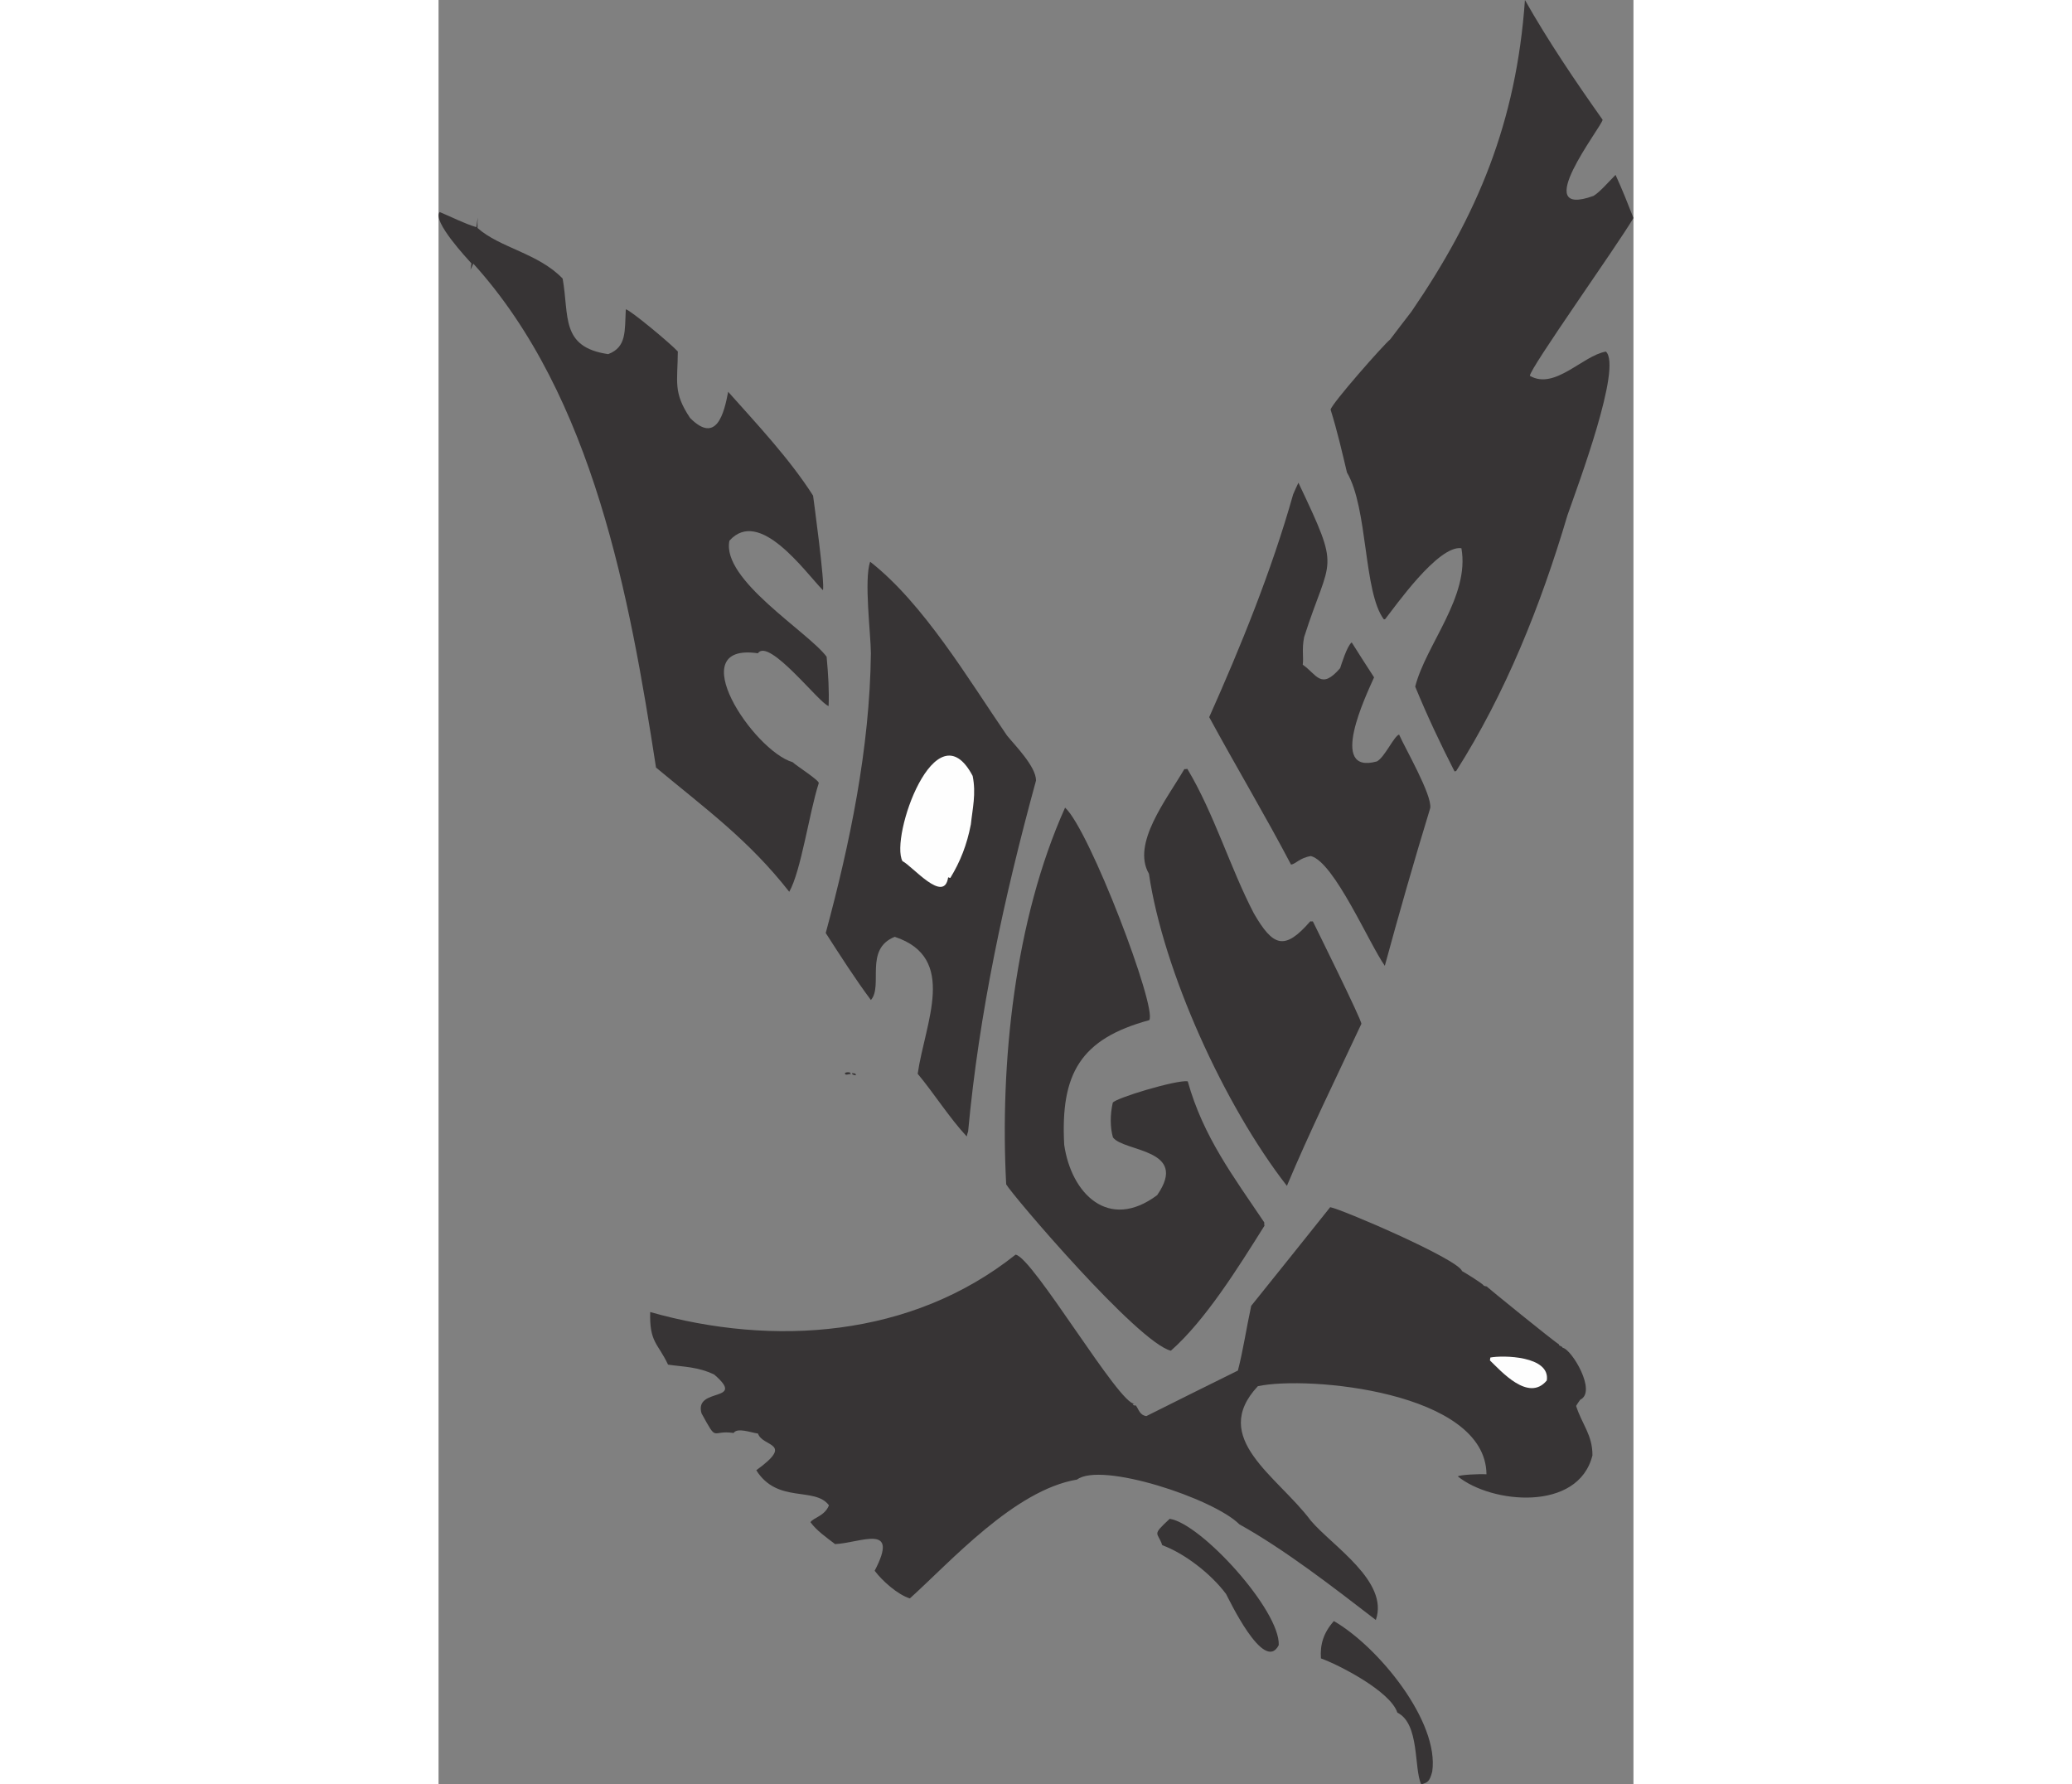 <?xml version="1.0" encoding="UTF-8"?>
<!DOCTYPE svg PUBLIC "-//W3C//DTD SVG 1.1//EN" "http://www.w3.org/Graphics/SVG/1.1/DTD/svg11.dtd">
<!-- Creator: CorelDRAW -->
<svg xmlns="http://www.w3.org/2000/svg" xml:space="preserve" width="7.848in" height="6.757in" version="1.1" style="shape-rendering:geometricPrecision; text-rendering:geometricPrecision; image-rendering:optimizeQuality; fill-rule:evenodd; clip-rule:evenodd"
viewBox="0 0 7847.72 11716.45"
 xmlns:xlink="http://www.w3.org/1999/xlink"
 xmlns:xodm="http://www.corel.com/coreldraw/odm/2003">
 <rect x="0" y="0" width="7847.72" height="11716.45" fill="#808080" stroke="none"/>
 <defs>
  <style type="text/css">
   <![CDATA[
    .fil1 {fill:#FEFEFE}
    .fil0 {fill:#373435}
   ]]>
  </style>
 </defs>
 <g id="Layer_x0020__x0028_Black_x0020_and_x0020_White_x0029_">
  <g id="_2008533604096">
   <g>
    <path class="fil0" d="M7578.45 9556.05c-92.7,372.74 -664,317.73 -884.62,137.68 18.64,-10.16 137.57,-16.51 188.6,-13.4 -4.8,-543.51 -1175.95,-649.08 -1501.6,-578.34 -319.94,341.9 129.02,589.42 348.17,882.98 141.06,166.37 514.99,398.71 426.75,651.94 -281.78,-216.82 -598.02,-462.24 -895.83,-627.76 -170.48,-170.63 -907.73,-412.77 -1066.53,-294.22 -411.24,69.06 -829.05,538.37 -1098.03,780.4 -80.12,-24.5 -182.62,-116.61 -231.12,-181.58 166.16,-317.02 -91.48,-182.77 -259.95,-175.04 -61.75,-47.57 -118.42,-85.83 -161.54,-143.59 17.19,-29.68 93.77,-40.02 121.26,-111.13 -93.41,-125.12 -337.79,-8.26 -477.23,-230.17 254.14,-184.11 41.17,-150.65 11.34,-240.8 -48.33,-7.01 -135.63,-41.14 -160.34,-3.95 -151.29,-21.96 -102.24,68.84 -210.8,-129.29 -49.76,-174.57 299.52,-68.1 84.04,-253.85 -106.18,-51.89 -200.77,-50.59 -303.74,-65.53 -67.24,-142.79 -122.79,-144.41 -117.25,-345.28 809.94,229.1 1715.71,167.44 2399.74,-376.95 113.46,16.46 686.03,994.22 780.66,977.91 -4.51,1.5 -9.02,2.98 -11.43,4.78 3.59,4.81 7.19,9.62 20.41,7.25 19.76,26.47 25.09,63.71 69.21,70.12 199.01,-99.85 400.11,-199.39 601.22,-298.95 33.91,-130.25 54.34,-271.03 87.41,-425 172.84,-215.22 345.67,-430.44 518.8,-647.75 67.24,9.76 840.92,340.87 865.97,419.6 2.1,0.31 138.25,82.28 142.72,95.81 5.99,3.02 12.3,3.93 18.61,4.85 -0.31,2.1 452.6,370.33 474.79,380 -1.82,12.61 20.1,9.35 24.58,22.87 58.83,8.53 226.37,288.16 115.75,340.77 -10.54,13.49 -18.98,27.28 -27.41,41.08 39.96,123.8 107.68,189.41 107.38,324.53z"/>
    <path class="fil1" d="M7278.66 9064.14c-119.83,145.67 -301.94,-63.12 -373.55,-131.44 0.92,-6.3 1.83,-12.61 2.75,-18.92 81.7,-16.03 394.28,-11.44 370.8,150.36z"/>
    <path class="fil0" d="M6526.21 11632.53c-18.47,68.12 -29.58,70.8 -72.25,83.92 -49.32,-103.71 -8.73,-398.19 -156.9,-471.18 -45.93,-141.83 -389.66,-316.15 -501.88,-356.03 -6.41,-88.89 15.68,-167.22 84.92,-245.14 292.99,169.1 693.67,660.64 646.11,988.43z"/>
    <path class="fil0" d="M7847.72 1431.49c-105.49,179.93 -682,988.81 -680.31,1036.25 164.34,94.64 345.31,-132.26 499.41,-159.24 107.58,101.43 -182.7,874.6 -252.5,1074.73 -176.68,596.55 -408.26,1172.27 -730.68,1679.02 -4.51,1.49 -9.01,2.98 -11.12,2.67 -93.58,-183.07 -180.55,-367.33 -258.2,-556.68 69.97,-275.2 360.43,-591.35 303.48,-908.56 -153.38,-22.25 -440.76,390.89 -500.98,465.82 -4.51,1.5 -6.61,1.19 -8.71,0.89 -134.73,-180.47 -102.59,-727.19 -242,-964.12 -30.64,-128.88 -64.84,-277.6 -107.48,-412.51 5.49,-37.83 352.28,-431.62 390.77,-460.36 45.17,-59.95 92.75,-121.7 140.34,-183.45 432.89,-632.33 688.56,-1241.02 745.3,-2045.94 151.95,268.79 333.92,537.64 510.23,786.35 -7.01,48.33 -487.59,654.42 -59.65,499.83 42.4,-26.03 94.18,-87.17 144.43,-137.81 45.73,98.89 80.07,187.55 117.68,283.12z"/>
    <path class="fil0" d="M6513.15 5305.7c-106.16,347.19 -206.32,697.38 -298.35,1035.89 -103.28,-145.86 -332.41,-681.16 -485.46,-720.53 -72.39,10.95 -99.81,52.02 -130.45,56.16 -168.05,-320.46 -363.1,-646.99 -537.45,-968.38 203.39,-455.36 409.59,-959.67 551.23,-1462.62 9.96,-24.3 22.34,-50.4 34.7,-76.5 284.24,599.08 210.66,470.39 37.4,1013.81 -16.09,81.34 -2.09,132.72 -9.1,181.05 91.74,62.66 119.13,169.62 245.57,22.76 7.26,-20.4 44.76,-145.83 76.04,-169.18 48.77,77.88 97.85,153.66 146.93,229.44 -51,114.89 -305.6,642.21 18.6,551.95 51.1,-26.92 112.06,-166.11 145.72,-176.25 40.33,91.68 217.12,396.25 204.62,482.4z"/>
    <path class="fil0" d="M5518.22 10801.85c-96.52,191.96 -332.32,-312.12 -346.08,-335.58 -100.6,-134.74 -274.46,-267.25 -419.08,-320.42 -29.83,-90.15 -72.83,-59.91 48.73,-173.15 205.92,29.88 725.94,600.95 716.43,829.14z"/>
    <path class="fil0" d="M6060.81 6722.6c-168.05,359.66 -341.49,712.1 -489.09,1064 -412.31,-529.7 -812.13,-1411.59 -906.21,-2049.58 -115.17,-196.93 115.78,-487.39 232.72,-687.11 6.31,0.91 12.92,-0.28 19.53,-1.46 176.21,293.76 281.12,650.12 437.2,949.53 125.34,215.58 200.04,247.87 370.13,51.57 4.2,0.61 10.5,1.52 17.11,0.33 13.15,27.66 321.96,649.61 318.61,672.72z"/>
    <path class="fil0" d="M5424.3 8048.41c-172.96,275.27 -388.42,621.61 -614.67,820.5 -217.58,-53.03 -1046,-1027.15 -1081.59,-1092.39 -41.79,-791.32 53.97,-1732.16 386.81,-2473.41 159.43,143.28 606.95,1317.44 552.73,1395.39 -453.39,123.02 -583.32,353.04 -558.52,817.92 45.83,319.89 290.61,569.96 610.63,331.05 211.77,-306.11 -218.58,-282.74 -290.44,-378.99 -18.47,-64.9 -19.49,-146.58 -1.3,-227.62 15.08,-29.99 418.92,-151.61 492.46,-140.94 101.59,364.46 301.6,627.34 502.72,926.85 -1.22,8.41 -0.03,15.02 1.15,21.63z"/>
    <path class="fil0" d="M3923.97 5125.22c-210.09,767.64 -373.6,1524.87 -445.89,2303.93 -3.94,12.3 -7.56,22.5 -9.09,33 -111.44,-119.15 -217.96,-286.94 -322.18,-411.49 49.09,-338.3 265.02,-761.81 -150.55,-899.35 -202.56,80.02 -74.58,321.72 -156.76,414.93 -104.19,-139.56 -202.04,-293.21 -296.6,-439.96 157.74,-584.28 289.13,-1208.87 296.53,-1836.43 -0.62,-128.82 -46.08,-480.84 -4.98,-601.46 350.71,274.03 645.39,771.63 898.61,1140.93 50.91,63.17 191.43,203.71 190.92,295.89z"/>
    <path class="fil1" d="M3496.05 5412.84c-26.12,135.66 -69.91,245.17 -134.7,351.63 -6.3,-0.91 -10.51,-1.52 -14.4,-4.24 -25.92,178.61 -235.85,-74.98 -300.04,-105.75 -84.64,-156.03 218.75,-1019.56 460.96,-559.6 23.77,117.16 -1.38,216.49 -11.81,317.96z"/>
    <path class="fil0" d="M2742.03 7060.59c-8.41,-1.22 -16.81,-2.44 -22.81,-5.46 -1.8,-2.41 -3.59,-4.81 -2.98,-9.01 6.3,0.91 12.61,1.82 21.02,3.04 1.49,4.51 2.98,9.02 4.78,11.43z"/>
    <path class="fil0" d="M2709.02 7051.51c-19.53,1.46 -26.74,6.85 -36.94,3.23 -1.8,-2.41 -3.59,-4.81 -2.98,-9.02 9.62,-7.18 22.23,-5.36 32.74,-3.83 1.5,4.51 3.29,6.91 7.19,9.62z"/>
    <path class="fil0" d="M2496.73 5143.39c-62.59,194.75 -115.68,575.38 -193.45,712.13 -267.99,-341.4 -543.81,-540.19 -875,-815.68 -171.41,-1110.5 -410.2,-2436.75 -1199.8,-3308.69 -6.34,14.1 -12.67,28.2 -18.71,40.2 1.83,-12.61 3.96,-27.32 6.1,-42.03 -23.97,-27.08 -260.02,-278.02 -208.55,-337.06 81,33.2 158.68,74.51 240.9,99.32 3.05,-21.01 6.1,-42.02 9.15,-63.04 -1.25,23.42 -2.5,46.84 -1.35,68.46 146.25,130.64 398.7,165.13 558.98,332.14 43.9,244.52 -16.01,450.37 299.18,496.12 122.61,-46.58 107.84,-151.7 115.65,-294.31 29.42,4.26 297.37,227.67 341.7,277 -1.35,201.48 -32.42,267.77 80.42,436.48 174.07,175.45 223.47,-31.94 250.2,-171.81 186.31,209.41 402.01,438.09 557.61,681.66 2.07,15.31 80.08,586.61 64.39,620.81 -119.54,-122.48 -416.48,-545.32 -613.65,-325.05 -54.31,256.01 516.05,598.38 638.21,762 10.85,117.43 17.23,221.35 13.1,323.73 -60.02,-15.15 -391.47,-451.58 -464.66,-346.34 -504.3,-73.18 -30.54,639.22 228.73,715.46 22.47,22.57 181.7,122.92 170.86,138.51z"/>
   </g>
  </g>
 </g>
</svg>

